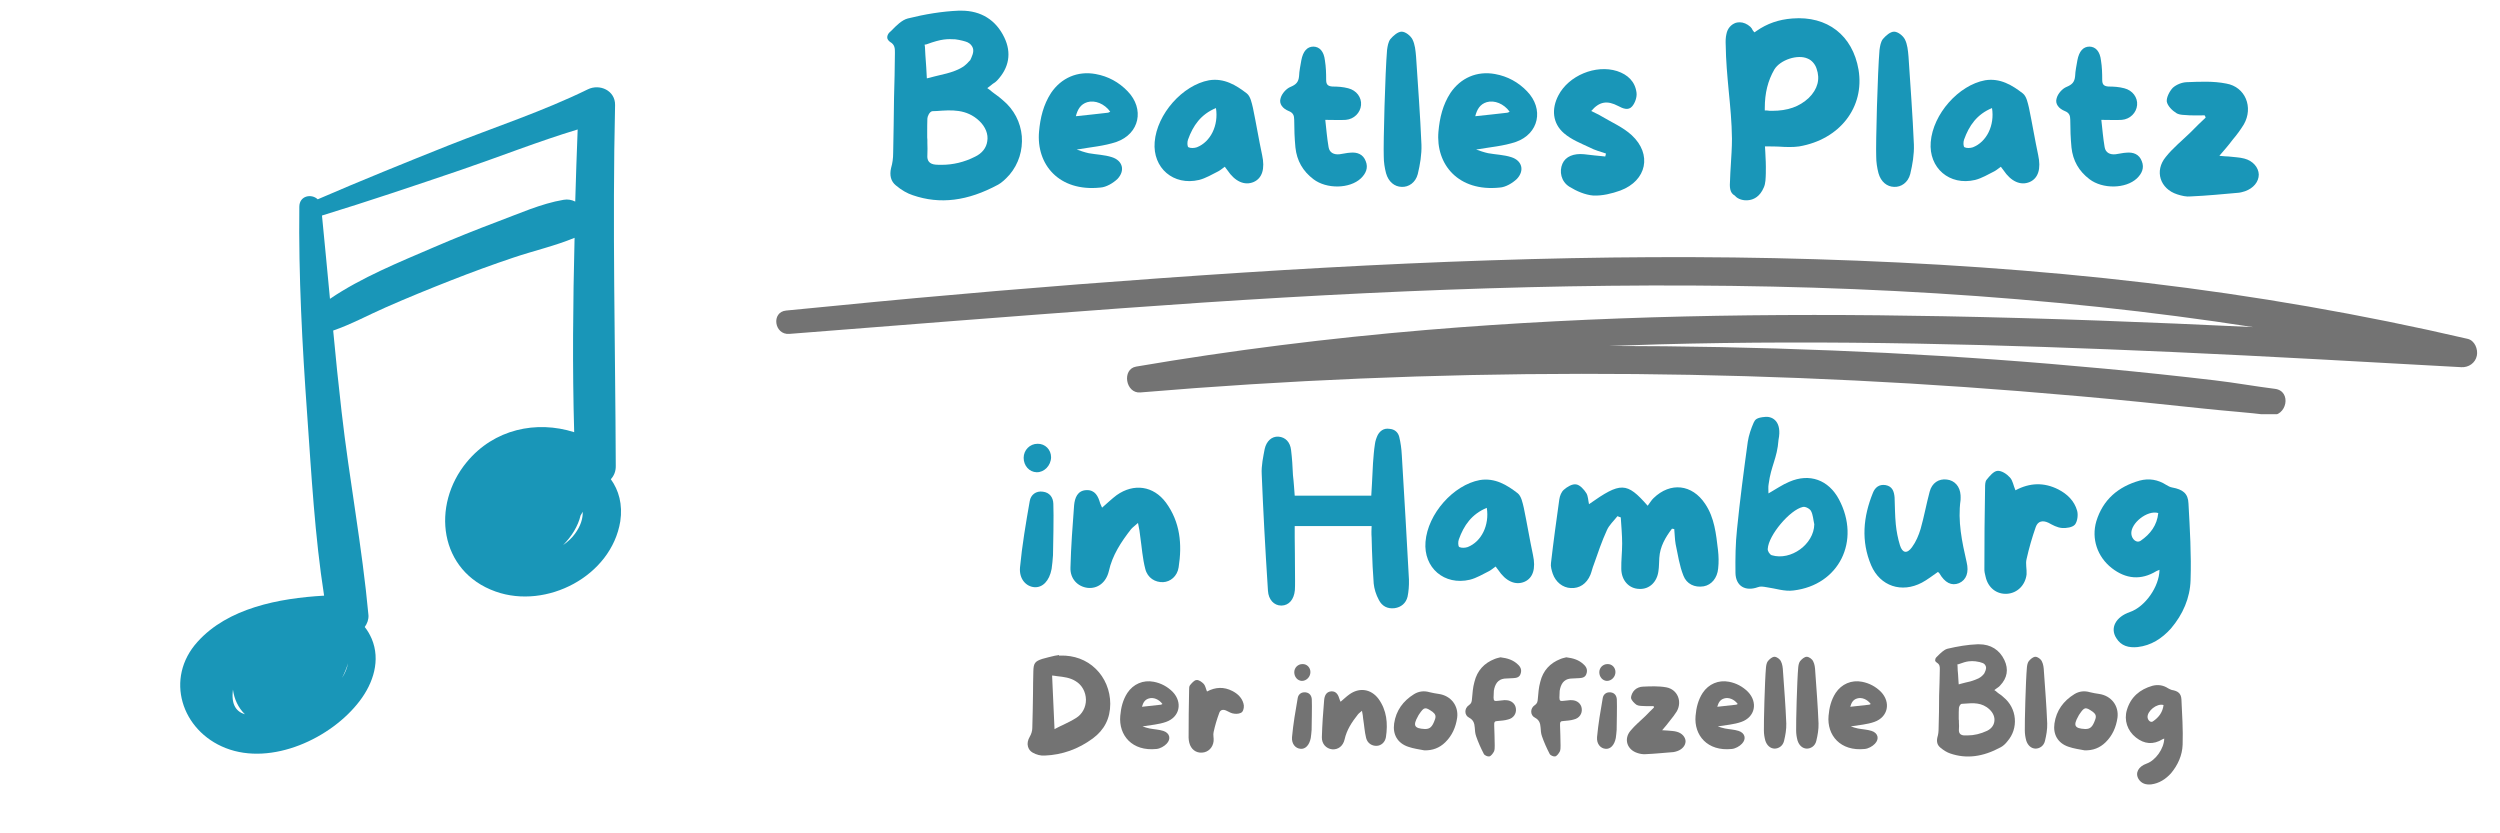 <svg xmlns="http://www.w3.org/2000/svg" xmlns:xlink="http://www.w3.org/1999/xlink" width="300" zoomAndPan="magnify" viewBox="0 0 224.88 75" height="100" preserveAspectRatio="xMidYMid meet" version="1.0"><defs><g/><clipPath id="0c2d76d2f8"><path d="M 69 23.035 L 223 23.035 L 223 37.277 L 69 37.277 Z M 69 23.035 " clip-rule="nonzero"/></clipPath><clipPath id="3d69c0d731"><path d="M 79 0.02 L 93 0.02 L 93 19 L 79 19 Z M 79 0.02 " clip-rule="nonzero"/></clipPath><clipPath id="a2c6014055"><path d="M 16 7.516 L 55.941 7.516 L 55.941 68 L 16 68 Z M 16 7.516 " clip-rule="nonzero"/></clipPath></defs><g clip-path="url(#0c2d76d2f8)"><path fill="#737373" d="M 222.027 30.496 C 212.496 28.281 202.84 26.609 193.125 25.457 C 183.223 24.285 173.27 23.629 163.305 23.328 C 153.551 23.031 143.793 23.105 134.043 23.43 C 124.145 23.754 114.254 24.332 104.375 25.039 C 94.578 25.738 84.781 26.559 75.004 27.531 C 73.566 27.676 72.129 27.812 70.695 27.949 C 69.328 28.078 69.621 30.16 70.977 30.051 C 80.918 29.266 90.859 28.48 100.805 27.75 C 110.594 27.031 120.391 26.434 130.203 26.074 C 139.945 25.715 149.699 25.582 159.449 25.793 C 169.285 26.004 179.113 26.59 188.895 27.633 C 193.516 28.129 198.125 28.727 202.715 29.438 C 193.434 28.996 184.148 28.637 174.859 28.461 C 159.328 28.164 143.762 28.402 128.273 29.699 C 119.543 30.434 110.84 31.516 102.199 32.992 C 100.883 33.215 101.238 35.43 102.566 35.32 C 115.762 34.207 129.004 33.656 142.246 33.645 C 155.41 33.633 168.566 34.156 181.691 35.203 C 185.391 35.5 189.09 35.824 192.781 36.199 C 194.578 36.379 196.375 36.566 198.172 36.762 C 200.188 36.984 202.219 37.113 204.23 37.367 C 205.766 37.559 206.23 35.191 204.688 34.996 C 202.875 34.77 201.082 34.441 199.266 34.23 C 197.621 34.035 195.973 33.852 194.324 33.676 C 191.023 33.324 187.719 33.02 184.41 32.742 C 177.902 32.199 171.379 31.805 164.855 31.543 C 158.168 31.273 151.477 31.141 144.789 31.137 C 146.273 31.082 147.758 31.035 149.242 30.992 C 164.641 30.57 180.059 31 195.441 31.68 C 204.117 32.066 212.789 32.57 221.465 33.047 C 222.117 33.082 222.723 32.668 222.855 32.016 C 222.977 31.434 222.672 30.645 222.027 30.496 " fill-opacity="1" fill-rule="nonzero"/></g><g clip-path="url(#3d69c0d731)"><g fill="#1996b8" fill-opacity="1"><g transform="translate(79.044, 18.022)"><g><path d="M 12.859 -5.766 C 12.75 -7.016 12.156 -8.172 11.156 -9 C 10.938 -9.203 10.703 -9.375 10.422 -9.578 C 10.281 -9.672 10.141 -9.797 9.984 -9.922 L 9.75 -10.094 L 9.984 -10.266 C 10.078 -10.344 10.156 -10.406 10.234 -10.469 C 10.406 -10.562 10.531 -10.672 10.625 -10.766 C 11.719 -11.922 11.953 -13.266 11.281 -14.656 C 10.531 -16.219 9.188 -17.062 7.422 -17.062 C 7.344 -17.062 7.266 -17.062 7.172 -17.062 C 5.703 -17 4.156 -16.75 2.594 -16.359 C 2.062 -16.219 1.562 -15.719 1.109 -15.25 L 0.938 -15.094 C 0.797 -14.953 0.734 -14.766 0.75 -14.609 C 0.766 -14.484 0.859 -14.359 1 -14.25 C 1.453 -14 1.438 -13.625 1.438 -13.297 L 1.438 -13.219 C 1.422 -11.906 1.406 -10.562 1.359 -9.25 C 1.344 -7.578 1.312 -5.922 1.281 -4.266 C 1.281 -3.766 1.219 -3.328 1.094 -2.906 C 0.938 -2.234 1.078 -1.703 1.516 -1.344 C 2.031 -0.906 2.562 -0.609 3.047 -0.453 C 5.5 0.391 7.984 0.078 10.734 -1.406 C 11.047 -1.578 11.391 -1.891 11.766 -2.312 C 12.578 -3.281 12.953 -4.5 12.859 -5.766 Z M 4.297 -11.234 C 4.281 -11.828 4.234 -12.172 4.219 -12.516 C 4.203 -12.859 4.156 -13.219 4.141 -13.812 L 4.109 -14 L 4.281 -14.031 C 5.672 -14.547 6.172 -14.516 6.875 -14.484 C 7.328 -14.422 7.75 -14.312 7.969 -14.219 C 8.234 -14.094 8.375 -13.906 8.453 -13.703 C 8.578 -13.328 8.359 -12.922 8.219 -12.609 L 8.109 -12.5 C 7.906 -12.266 7.625 -11.953 6.859 -11.656 C 6.344 -11.453 5.844 -11.344 5.312 -11.219 C 5.078 -11.156 4.828 -11.109 4.578 -11.031 L 4.312 -10.969 Z M 9.75 -5.312 C 9.672 -4.719 9.281 -4.219 8.656 -3.922 C 7.672 -3.422 6.656 -3.188 5.641 -3.188 C 5.453 -3.188 5.297 -3.188 5.109 -3.203 C 4.562 -3.25 4.312 -3.531 4.359 -4.078 C 4.375 -4.438 4.375 -4.812 4.359 -5.172 C 4.359 -5.266 4.359 -5.359 4.359 -5.438 L 4.344 -5.656 L 4.344 -6.125 C 4.344 -6.531 4.344 -6.938 4.359 -7.344 C 4.359 -7.531 4.547 -7.984 4.812 -8.016 L 5.219 -8.031 C 6.516 -8.125 7.875 -8.234 9.031 -7.141 C 9.594 -6.609 9.859 -5.938 9.75 -5.312 Z M 9.75 -5.312 "/></g></g></g></g><g fill="#1996b8" fill-opacity="1"><g transform="translate(92.689, 18.022)"><g><path d="M 8.734 -9.812 C 7.953 -10.625 6.984 -11.156 5.859 -11.359 C 4.234 -11.656 2.766 -11.016 1.844 -9.656 C 1.156 -8.594 0.875 -7.422 0.766 -6.188 C 0.5 -3.219 2.562 -0.75 6.281 -1.141 C 6.812 -1.172 7.438 -1.547 7.828 -1.922 C 8.531 -2.672 8.297 -3.562 7.328 -3.875 C 6.656 -4.094 5.922 -4.109 5.234 -4.234 C 4.875 -4.312 4.516 -4.438 4.156 -4.562 C 5.422 -4.781 6.625 -4.875 7.734 -5.25 C 9.812 -5.984 10.281 -8.219 8.734 -9.812 Z M 6.938 -7.875 C 6.031 -7.766 5.094 -7.672 4.078 -7.562 C 4.234 -8.172 4.5 -8.641 5.109 -8.828 C 5.797 -9.031 6.656 -8.688 7.172 -7.969 C 7.062 -7.906 7 -7.875 6.938 -7.875 Z M 6.938 -7.875 "/></g></g></g><g fill="#1996b8" fill-opacity="1"><g transform="translate(103.11, 18.022)"><g><path d="M 10.422 -4.062 C 10.125 -5.453 9.891 -6.891 9.594 -8.312 C 9.484 -8.766 9.375 -9.344 9.047 -9.609 C 8.078 -10.359 7 -11.016 5.641 -10.797 C 3.266 -10.359 0.953 -7.766 0.75 -5.234 C 0.562 -2.906 2.438 -1.281 4.75 -1.828 C 5.359 -1.984 5.922 -2.328 6.484 -2.609 C 6.688 -2.719 6.859 -2.875 7.062 -3.016 C 7.156 -2.875 7.234 -2.797 7.297 -2.703 C 7.969 -1.688 8.844 -1.297 9.656 -1.641 C 10.438 -1.984 10.688 -2.844 10.422 -4.062 Z M 4.547 -4.766 C 4.312 -4.688 4 -4.672 3.797 -4.766 C 3.672 -4.828 3.672 -5.25 3.75 -5.453 C 4.203 -6.719 4.906 -7.734 6.266 -8.297 C 6.516 -6.734 5.781 -5.25 4.547 -4.766 Z M 4.547 -4.766 "/></g></g></g><g fill="#1996b8" fill-opacity="1"><g transform="translate(114.403, 18.022)"><g><path d="M 8.453 -3.516 C 8.219 -4.141 7.688 -4.344 7.062 -4.281 C 6.734 -4.266 6.406 -4.172 6.109 -4.141 C 5.594 -4.078 5.188 -4.281 5.109 -4.781 C 4.969 -5.594 4.906 -6.406 4.812 -7.234 C 5.531 -7.234 6.109 -7.203 6.656 -7.234 C 7.406 -7.297 7.969 -7.875 8.031 -8.562 C 8.094 -9.25 7.625 -9.891 6.875 -10.078 C 6.406 -10.203 5.922 -10.234 5.453 -10.234 C 5.031 -10.266 4.891 -10.422 4.891 -10.844 C 4.891 -11.422 4.875 -12 4.781 -12.578 C 4.688 -13.406 4.297 -13.812 3.75 -13.828 C 3.188 -13.828 2.812 -13.422 2.656 -12.594 C 2.578 -12.125 2.469 -11.641 2.453 -11.172 C 2.406 -10.625 2.172 -10.406 1.688 -10.203 C 1.297 -10.047 0.906 -9.594 0.797 -9.203 C 0.609 -8.656 1.016 -8.234 1.516 -8.031 C 1.922 -7.875 2.016 -7.625 2.016 -7.234 C 2.016 -6.406 2.047 -5.578 2.125 -4.75 C 2.25 -3.562 2.797 -2.609 3.75 -1.891 C 4.922 -1 7 -1.016 8.016 -1.969 C 8.453 -2.391 8.703 -2.906 8.453 -3.516 Z M 8.453 -3.516 "/></g></g></g><g fill="#1996b8" fill-opacity="1"><g transform="translate(123.729, 18.022)"><g><path d="M 3.656 -12.938 C 3.609 -13.469 3.562 -14.031 3.328 -14.484 C 3.156 -14.812 2.703 -15.172 2.359 -15.172 C 2.016 -15.172 1.609 -14.812 1.344 -14.5 C 1.156 -14.25 1.094 -13.875 1.047 -13.531 C 0.875 -11.516 0.703 -5.109 0.75 -3.938 C 0.75 -3.422 0.828 -2.922 0.953 -2.438 C 1.172 -1.656 1.719 -1.219 2.359 -1.203 C 2.984 -1.172 3.609 -1.578 3.812 -2.359 C 4.016 -3.219 4.172 -4.109 4.141 -5.016 C 4.031 -7.641 3.828 -10.297 3.656 -12.938 Z M 3.656 -12.938 "/></g></g></g><g fill="#1996b8" fill-opacity="1"><g transform="translate(128.635, 18.022)"><g><path d="M 8.734 -9.812 C 7.953 -10.625 6.984 -11.156 5.859 -11.359 C 4.234 -11.656 2.766 -11.016 1.844 -9.656 C 1.156 -8.594 0.875 -7.422 0.766 -6.188 C 0.5 -3.219 2.562 -0.75 6.281 -1.141 C 6.812 -1.172 7.438 -1.547 7.828 -1.922 C 8.531 -2.672 8.297 -3.562 7.328 -3.875 C 6.656 -4.094 5.922 -4.109 5.234 -4.234 C 4.875 -4.312 4.516 -4.438 4.156 -4.562 C 5.422 -4.781 6.625 -4.875 7.734 -5.25 C 9.812 -5.984 10.281 -8.219 8.734 -9.812 Z M 6.938 -7.875 C 6.031 -7.766 5.094 -7.672 4.078 -7.562 C 4.234 -8.172 4.5 -8.641 5.109 -8.828 C 5.797 -9.031 6.656 -8.688 7.172 -7.969 C 7.062 -7.906 7 -7.875 6.938 -7.875 Z M 6.938 -7.875 "/></g></g></g><g fill="#1996b8" fill-opacity="1"><g transform="translate(139.056, 18.022)"><g><path d="M 7.734 -5.859 C 6.953 -6.578 5.922 -7.016 4.984 -7.578 C 4.719 -7.75 4.438 -7.844 4.094 -8.031 C 4.828 -8.891 5.531 -9 6.516 -8.484 C 6.953 -8.25 7.438 -8.047 7.781 -8.453 C 8.047 -8.766 8.219 -9.281 8.172 -9.672 C 8.047 -10.688 7.375 -11.312 6.422 -11.625 C 4.5 -12.234 2.062 -11.219 1.141 -9.438 C 0.5 -8.219 0.609 -6.922 1.641 -6.031 C 2.312 -5.453 3.156 -5.125 3.953 -4.75 C 4.422 -4.5 4.922 -4.375 5.422 -4.203 C 5.391 -4.109 5.375 -4.031 5.359 -3.938 C 4.703 -4 4.078 -4.062 3.453 -4.141 C 2.516 -4.234 1.781 -3.938 1.5 -3.281 C 1.203 -2.594 1.375 -1.688 2.125 -1.219 C 2.781 -0.812 3.547 -0.484 4.281 -0.422 C 5.094 -0.391 5.938 -0.594 6.719 -0.875 C 9.094 -1.766 9.594 -4.141 7.734 -5.859 Z M 7.734 -5.859 "/></g></g></g><g fill="#1996b8" fill-opacity="1"><g transform="translate(148.687, 18.022)"><g/></g></g><g fill="#1996b8" fill-opacity="1"><g transform="translate(154.505, 18.022)"><g><path d="M 12.703 -11.75 C 12.172 -14.844 9.891 -16.609 6.75 -16.359 C 5.516 -16.266 4.484 -15.906 3.516 -15.234 L 3.328 -15.109 L 3.203 -15.266 C 3.156 -15.328 3.125 -15.391 3.109 -15.438 C 3.047 -15.516 3 -15.578 2.969 -15.609 C 2.672 -15.875 2.328 -16.016 2.016 -16.016 C 1.891 -16.016 1.766 -16 1.656 -15.969 C 1.219 -15.812 0.906 -15.453 0.812 -14.953 C 0.734 -14.625 0.734 -14.281 0.75 -13.938 C 0.766 -12.578 0.891 -11.219 1.016 -9.875 C 1.156 -8.453 1.297 -7 1.312 -5.531 C 1.312 -4.719 1.25 -3.891 1.203 -3.078 C 1.172 -2.672 1.156 -2.25 1.141 -1.844 C 1.094 -1.203 1.094 -0.672 1.562 -0.422 L 1.625 -0.359 C 1.828 -0.125 2.328 0.078 2.875 -0.016 C 3.281 -0.078 3.828 -0.328 4.172 -1.141 C 4.344 -1.5 4.344 -1.984 4.359 -2.438 L 4.359 -2.609 C 4.375 -3.062 4.344 -3.828 4.312 -4.344 L 4.281 -4.844 L 4.516 -4.844 C 4.844 -4.844 5.172 -4.844 5.516 -4.828 C 6.172 -4.781 6.828 -4.766 7.359 -4.844 C 11.016 -5.469 13.266 -8.375 12.703 -11.75 Z M 8.219 -9.203 C 7.375 -8.422 6.344 -8.047 4.906 -8.047 C 4.766 -8.047 4.625 -8.047 4.469 -8.078 L 4.266 -8.078 L 4.266 -8.297 C 4.266 -9.656 4.547 -10.766 5.125 -11.766 C 5.656 -12.641 7.234 -13.156 8.125 -12.75 C 8.484 -12.609 8.797 -12.25 8.922 -11.859 C 9.266 -10.906 9.031 -10 8.219 -9.203 Z M 8.219 -9.203 "/></g></g></g><g fill="#1996b8" fill-opacity="1"><g transform="translate(168.049, 18.022)"><g><path d="M 3.656 -12.938 C 3.609 -13.469 3.562 -14.031 3.328 -14.484 C 3.156 -14.812 2.703 -15.172 2.359 -15.172 C 2.016 -15.172 1.609 -14.812 1.344 -14.5 C 1.156 -14.25 1.094 -13.875 1.047 -13.531 C 0.875 -11.516 0.703 -5.109 0.75 -3.938 C 0.75 -3.422 0.828 -2.922 0.953 -2.438 C 1.172 -1.656 1.719 -1.219 2.359 -1.203 C 2.984 -1.172 3.609 -1.578 3.812 -2.359 C 4.016 -3.219 4.172 -4.109 4.141 -5.016 C 4.031 -7.641 3.828 -10.297 3.656 -12.938 Z M 3.656 -12.938 "/></g></g></g><g fill="#1996b8" fill-opacity="1"><g transform="translate(172.955, 18.022)"><g><path d="M 10.422 -4.062 C 10.125 -5.453 9.891 -6.891 9.594 -8.312 C 9.484 -8.766 9.375 -9.344 9.047 -9.609 C 8.078 -10.359 7 -11.016 5.641 -10.797 C 3.266 -10.359 0.953 -7.766 0.75 -5.234 C 0.562 -2.906 2.438 -1.281 4.75 -1.828 C 5.359 -1.984 5.922 -2.328 6.484 -2.609 C 6.688 -2.719 6.859 -2.875 7.062 -3.016 C 7.156 -2.875 7.234 -2.797 7.297 -2.703 C 7.969 -1.688 8.844 -1.297 9.656 -1.641 C 10.438 -1.984 10.688 -2.844 10.422 -4.062 Z M 4.547 -4.766 C 4.312 -4.688 4 -4.672 3.797 -4.766 C 3.672 -4.828 3.672 -5.25 3.75 -5.453 C 4.203 -6.719 4.906 -7.734 6.266 -8.297 C 6.516 -6.734 5.781 -5.25 4.547 -4.766 Z M 4.547 -4.766 "/></g></g></g><g fill="#1996b8" fill-opacity="1"><g transform="translate(184.248, 18.022)"><g><path d="M 8.453 -3.516 C 8.219 -4.141 7.688 -4.344 7.062 -4.281 C 6.734 -4.266 6.406 -4.172 6.109 -4.141 C 5.594 -4.078 5.188 -4.281 5.109 -4.781 C 4.969 -5.594 4.906 -6.406 4.812 -7.234 C 5.531 -7.234 6.109 -7.203 6.656 -7.234 C 7.406 -7.297 7.969 -7.875 8.031 -8.562 C 8.094 -9.25 7.625 -9.891 6.875 -10.078 C 6.406 -10.203 5.922 -10.234 5.453 -10.234 C 5.031 -10.266 4.891 -10.422 4.891 -10.844 C 4.891 -11.422 4.875 -12 4.781 -12.578 C 4.688 -13.406 4.297 -13.812 3.75 -13.828 C 3.188 -13.828 2.812 -13.422 2.656 -12.594 C 2.578 -12.125 2.469 -11.641 2.453 -11.172 C 2.406 -10.625 2.172 -10.406 1.688 -10.203 C 1.297 -10.047 0.906 -9.594 0.797 -9.203 C 0.609 -8.656 1.016 -8.234 1.516 -8.031 C 1.922 -7.875 2.016 -7.625 2.016 -7.234 C 2.016 -6.406 2.047 -5.578 2.125 -4.75 C 2.25 -3.562 2.797 -2.609 3.75 -1.891 C 4.922 -1 7 -1.016 8.016 -1.969 C 8.453 -2.391 8.703 -2.906 8.453 -3.516 Z M 8.453 -3.516 "/></g></g></g><g fill="#1996b8" fill-opacity="1"><g transform="translate(193.574, 18.022)"><g><path d="M 8.359 -3.75 C 7.906 -3.875 7.406 -3.875 6.938 -3.938 C 6.688 -3.953 6.469 -3.953 6.109 -4 C 6.578 -4.547 6.953 -4.969 7.297 -5.438 C 7.672 -5.875 8.016 -6.344 8.312 -6.828 C 9.188 -8.359 8.453 -10.203 6.734 -10.5 C 5.578 -10.734 4.359 -10.672 3.156 -10.625 C 2.734 -10.609 2.234 -10.406 1.922 -10.125 C 1.625 -9.812 1.344 -9.266 1.375 -8.891 C 1.438 -8.5 1.859 -8.078 2.234 -7.844 C 2.562 -7.641 3.016 -7.688 3.453 -7.641 C 3.891 -7.625 4.344 -7.641 4.781 -7.641 C 4.828 -7.578 4.844 -7.531 4.875 -7.438 C 4.422 -7.016 3.969 -6.578 3.531 -6.125 C 2.781 -5.391 1.922 -4.703 1.281 -3.891 C 0.25 -2.641 0.766 -1.031 2.312 -0.531 C 2.703 -0.406 3.141 -0.297 3.531 -0.344 C 4.969 -0.406 6.391 -0.547 7.812 -0.672 C 8.016 -0.688 8.219 -0.75 8.422 -0.812 C 9.172 -1.078 9.656 -1.656 9.656 -2.312 C 9.641 -2.938 9.141 -3.547 8.359 -3.75 Z M 8.359 -3.75 "/></g></g></g><g fill="#1996b8" fill-opacity="1"><g transform="translate(204.005, 18.022)"><g/></g></g><g fill="#1996b8" fill-opacity="1"><g transform="translate(90.991, 54.002)"><g><path d="M 3.75 -8.656 C 3.734 -9.234 3.422 -9.672 2.812 -9.75 C 2.188 -9.844 1.719 -9.469 1.625 -8.906 C 1.281 -6.938 0.938 -4.922 0.75 -2.938 C 0.656 -1.891 1.297 -1.219 2.031 -1.156 C 2.781 -1.094 3.391 -1.719 3.594 -2.797 C 3.656 -3.203 3.688 -3.625 3.719 -4.031 C 3.734 -4.641 3.797 -7.734 3.75 -8.656 Z M 2.25 -11.5 C 2.922 -11.484 3.531 -12.094 3.547 -12.844 C 3.547 -13.531 3.016 -14.078 2.328 -14.062 C 1.641 -14.062 1.078 -13.5 1.078 -12.797 C 1.078 -12.094 1.578 -11.516 2.25 -11.5 Z M 2.25 -11.5 "/></g></g></g><g fill="#1996b8" fill-opacity="1"><g transform="translate(95.532, 54.002)"><g><path d="M 9.344 -8.766 C 8.219 -10.281 6.453 -10.531 4.906 -9.438 C 4.469 -9.109 4.062 -8.719 3.594 -8.312 C 3.516 -8.484 3.469 -8.578 3.422 -8.703 C 3.25 -9.328 2.969 -9.922 2.188 -9.891 C 1.375 -9.859 1.141 -9.188 1.078 -8.531 C 0.938 -6.672 0.797 -4.812 0.75 -2.938 C 0.703 -1.906 1.406 -1.203 2.297 -1.094 C 3.188 -1 3.953 -1.562 4.203 -2.594 C 4.516 -4.031 5.312 -5.234 6.203 -6.375 C 6.344 -6.547 6.547 -6.672 6.828 -6.938 C 6.938 -6.406 7 -6.062 7.031 -5.703 C 7.172 -4.75 7.234 -3.75 7.484 -2.797 C 7.688 -1.984 8.375 -1.578 9.094 -1.609 C 9.734 -1.641 10.359 -2.125 10.484 -2.938 C 10.812 -5.016 10.625 -7.016 9.344 -8.766 Z M 9.344 -8.766 "/></g></g></g><g fill="#1996b8" fill-opacity="1"><g transform="translate(106.927, 54.002)"><g/></g></g><g fill="#1996b8" fill-opacity="1"><g transform="translate(112.745, 54.002)"><g><path d="M 14 -1.844 C 13.812 -5.297 13.609 -8.938 13.359 -13.016 C 13.328 -13.625 13.25 -14.172 13.125 -14.688 C 13.016 -15.109 12.703 -15.375 12.25 -15.406 C 11.688 -15.5 11.359 -15.156 11.188 -14.844 C 11.078 -14.609 10.969 -14.312 10.938 -14.031 C 10.844 -13.453 10.812 -12.859 10.766 -12.328 C 10.734 -11.703 10.703 -11.094 10.672 -10.469 L 10.609 -9.391 L 3.719 -9.391 L 3.656 -10.234 C 3.625 -10.562 3.609 -10.891 3.562 -11.234 C 3.531 -11.984 3.484 -12.75 3.391 -13.5 C 3.312 -14.219 2.875 -14.656 2.266 -14.703 C 1.656 -14.75 1.172 -14.297 1.016 -13.594 C 0.891 -12.922 0.703 -12.094 0.75 -11.312 C 0.875 -8.234 1.047 -4.906 1.312 -0.828 C 1.359 -0.047 1.844 0.5 2.516 0.5 C 2.531 0.5 2.531 0.5 2.531 0.5 C 3.203 0.484 3.656 -0.047 3.734 -0.891 C 3.75 -1.141 3.75 -1.422 3.75 -1.656 L 3.75 -1.75 C 3.75 -2.562 3.734 -3.391 3.734 -4.219 L 3.719 -5.625 C 3.719 -5.781 3.719 -5.938 3.719 -6.141 L 3.719 -6.656 L 10.641 -6.656 L 10.625 -6.172 C 10.625 -5.984 10.625 -5.797 10.641 -5.625 C 10.641 -5.25 10.672 -4.891 10.672 -4.516 C 10.703 -3.531 10.75 -2.5 10.828 -1.484 C 10.875 -1.016 11.031 -0.484 11.297 0 C 11.578 0.547 12.062 0.812 12.703 0.734 C 13.297 0.656 13.734 0.281 13.875 -0.297 C 13.969 -0.75 14.016 -1.281 14 -1.844 Z M 14 -1.844 "/></g></g></g><g fill="#1996b8" fill-opacity="1"><g transform="translate(127.485, 54.002)"><g><path d="M 10.422 -4.062 C 10.125 -5.453 9.891 -6.891 9.594 -8.312 C 9.484 -8.766 9.375 -9.344 9.047 -9.609 C 8.078 -10.359 7 -11.016 5.641 -10.797 C 3.266 -10.359 0.953 -7.766 0.75 -5.234 C 0.562 -2.906 2.438 -1.281 4.75 -1.828 C 5.359 -1.984 5.922 -2.328 6.484 -2.609 C 6.688 -2.719 6.859 -2.875 7.062 -3.016 C 7.156 -2.875 7.234 -2.797 7.297 -2.703 C 7.969 -1.688 8.844 -1.297 9.656 -1.641 C 10.438 -1.984 10.688 -2.844 10.422 -4.062 Z M 4.547 -4.766 C 4.312 -4.688 4 -4.672 3.797 -4.766 C 3.672 -4.828 3.672 -5.25 3.75 -5.453 C 4.203 -6.719 4.906 -7.734 6.266 -8.297 C 6.516 -6.734 5.781 -5.25 4.547 -4.766 Z M 4.547 -4.766 "/></g></g></g><g fill="#1996b8" fill-opacity="1"><g transform="translate(138.778, 54.002)"><g><path d="M 15.781 -4.5 C 15.609 -5.938 15.469 -7.406 14.625 -8.656 C 13.453 -10.422 11.5 -10.641 9.984 -9.172 C 9.781 -8.984 9.641 -8.719 9.453 -8.484 C 7.562 -10.641 7.031 -10.641 4.172 -8.625 C 4.094 -8.969 4.094 -9.344 3.938 -9.609 C 3.719 -9.953 3.359 -10.359 3.016 -10.406 C 2.672 -10.469 2.203 -10.188 1.906 -9.922 C 1.688 -9.734 1.547 -9.375 1.5 -9.062 C 1.234 -7.156 0.969 -5.234 0.75 -3.328 C 0.703 -3.016 0.812 -2.672 0.906 -2.375 C 1.172 -1.609 1.812 -1.109 2.531 -1.078 C 3.312 -1.031 3.953 -1.453 4.297 -2.266 C 4.422 -2.578 4.484 -2.906 4.609 -3.203 C 4.969 -4.234 5.328 -5.297 5.781 -6.281 C 5.984 -6.75 6.406 -7.125 6.734 -7.547 C 6.828 -7.5 6.938 -7.469 7.031 -7.438 C 7.078 -6.656 7.156 -5.859 7.156 -5.078 C 7.156 -4.297 7.062 -3.547 7.078 -2.797 C 7.094 -1.75 7.781 -1.016 8.703 -1 C 9.594 -0.953 10.297 -1.609 10.422 -2.609 C 10.484 -3 10.469 -3.406 10.5 -3.797 C 10.562 -4.812 11.047 -5.641 11.641 -6.422 C 11.719 -6.406 11.781 -6.391 11.844 -6.391 C 11.891 -5.938 11.891 -5.469 11.969 -5.031 C 12.172 -4.078 12.312 -3.078 12.672 -2.188 C 12.953 -1.453 13.672 -1.094 14.5 -1.234 C 15.188 -1.359 15.719 -1.969 15.797 -2.844 C 15.859 -3.391 15.844 -3.953 15.781 -4.5 Z M 15.781 -4.5 "/></g></g></g><g fill="#1996b8" fill-opacity="1"><g transform="translate(155.382, 54.002)"><g><path d="M 3.734 -10.422 C 3.953 -12.109 4.5 -12.719 4.625 -14.422 C 4.953 -16.047 4.109 -16.531 3.453 -16.484 C 2.609 -16.422 2.516 -16.219 2.391 -15.969 C 2.156 -15.438 1.953 -14.844 1.859 -14.25 C 1.5 -11.641 1.156 -9.031 0.891 -6.391 C 0.75 -5.094 0.734 -3.766 0.75 -2.453 C 0.766 -1.25 1.641 -0.75 2.766 -1.156 C 2.984 -1.25 3.266 -1.203 3.531 -1.156 C 4.344 -1.047 5.172 -0.75 5.969 -0.859 C 10.078 -1.344 12.047 -5.328 10.062 -9.062 C 9.125 -10.812 7.422 -11.438 5.594 -10.641 C 4.984 -10.391 4.406 -9.984 3.719 -9.594 C 3.719 -9.938 3.688 -10.188 3.734 -10.422 Z M 4.016 -4.031 C 3.828 -4.094 3.625 -4.422 3.656 -4.609 C 3.719 -5.828 5.656 -8.125 6.812 -8.375 C 7.031 -8.438 7.438 -8.219 7.547 -8.016 C 7.734 -7.672 7.75 -7.219 7.844 -6.812 C 7.812 -5.016 5.734 -3.516 4.016 -4.031 Z M 4.016 -4.031 "/></g></g></g><g fill="#1996b8" fill-opacity="1"><g transform="translate(167, 54.002)"><g><path d="M 9.938 -3.406 C 9.516 -5.25 9.125 -7.094 9.391 -9 C 9.406 -9.141 9.391 -9.281 9.391 -9.438 C 9.344 -10.219 8.859 -10.766 8.156 -10.844 C 7.422 -10.938 6.812 -10.531 6.609 -9.75 C 6.312 -8.641 6.109 -7.5 5.797 -6.406 C 5.625 -5.828 5.375 -5.234 5.016 -4.75 C 4.578 -4.141 4.156 -4.219 3.938 -4.922 C 3.75 -5.531 3.625 -6.172 3.562 -6.812 C 3.484 -7.609 3.484 -8.422 3.453 -9.234 C 3.406 -9.781 3.25 -10.234 2.641 -10.344 C 2.062 -10.438 1.688 -10.125 1.5 -9.641 C 0.625 -7.484 0.422 -5.297 1.344 -3.125 C 2.156 -1.234 4.094 -0.609 5.906 -1.562 C 6.406 -1.828 6.859 -2.188 7.359 -2.531 C 7.422 -2.469 7.438 -2.453 7.484 -2.406 C 7.984 -1.547 8.578 -1.25 9.25 -1.516 C 9.922 -1.812 10.156 -2.5 9.938 -3.406 Z M 9.938 -3.406 "/></g></g></g><g fill="#1996b8" fill-opacity="1"><g transform="translate(177.785, 54.002)"><g><path d="M 9.094 -8.047 C 8.844 -8.922 8.219 -9.531 7.406 -9.953 C 6.109 -10.609 4.828 -10.562 3.547 -9.875 C 3.359 -10.297 3.312 -10.75 3.047 -11.031 C 2.766 -11.344 2.297 -11.656 1.922 -11.625 C 1.578 -11.594 1.219 -11.156 0.953 -10.828 C 0.812 -10.672 0.812 -10.344 0.812 -10.094 C 0.766 -7.688 0.75 -5.25 0.75 -2.844 C 0.734 -2.594 0.797 -2.328 0.859 -2.094 C 1.078 -1.109 1.844 -0.5 2.797 -0.562 C 3.719 -0.625 4.438 -1.344 4.547 -2.312 C 4.578 -2.781 4.438 -3.266 4.547 -3.688 C 4.766 -4.672 5.047 -5.641 5.375 -6.578 C 5.562 -7.094 5.984 -7.203 6.516 -6.953 C 6.891 -6.75 7.297 -6.516 7.734 -6.484 C 8.109 -6.453 8.688 -6.531 8.906 -6.797 C 9.125 -7.078 9.203 -7.672 9.094 -8.047 Z M 9.094 -8.047 "/></g></g></g><g fill="#1996b8" fill-opacity="1"><g transform="translate(187.7, 54.002)"><g><path d="M 9.203 -8.688 C 9.172 -9.594 8.688 -9.953 7.75 -10.125 C 7.547 -10.156 7.359 -10.266 7.203 -10.359 C 6.453 -10.844 5.641 -10.969 4.812 -10.75 C 2.875 -10.203 1.5 -9.031 0.906 -7.078 C 0.453 -5.516 1 -3.891 2.297 -2.875 C 3.562 -1.891 4.922 -1.75 6.328 -2.609 C 6.406 -2.656 6.516 -2.672 6.594 -2.719 C 6.578 -1.203 5.297 0.609 3.938 1.078 C 2.656 1.516 2.125 2.516 2.703 3.422 C 3.141 4.141 3.828 4.312 4.625 4.234 C 5.844 4.094 6.812 3.469 7.625 2.562 C 8.703 1.297 9.344 -0.188 9.391 -1.781 C 9.469 -4.078 9.328 -6.391 9.203 -8.688 Z M 4.891 -5.328 C 4.547 -5.094 4.109 -5.453 4.062 -5.938 C 3.969 -6.891 5.5 -8.125 6.484 -7.828 C 6.375 -6.734 5.781 -5.938 4.891 -5.328 Z M 4.891 -5.328 "/></g></g></g><g clip-path="url(#a2c6014055)"><path fill="#1996b8" d="M 54.914 43.129 C 55.191 42.832 55.371 42.422 55.359 41.93 C 55.32 31.102 55.047 20.301 55.297 9.457 C 55.32 8.141 53.906 7.516 52.84 8.043 C 48.797 10.023 44.445 11.449 40.262 13.105 C 36.328 14.676 32.418 16.258 28.535 17.938 C 27.98 17.41 26.891 17.602 26.879 18.598 C 26.805 24.844 27.141 31.09 27.586 37.316 C 27.969 42.699 28.27 48.238 29.109 53.609 C 25.031 53.84 20.449 54.727 17.719 57.762 C 14.742 61.047 16.266 65.77 20.258 67.328 C 24.395 68.949 29.781 66.441 32.324 63.07 C 33.535 61.477 34.207 59.414 33.391 57.484 C 33.223 57.102 33.02 56.742 32.766 56.43 C 32.992 56.117 33.125 55.746 33.102 55.375 C 32.539 49.246 31.375 43.141 30.68 37.027 C 30.402 34.605 30.152 32.172 29.926 29.75 C 31.543 29.195 33.078 28.355 34.637 27.672 C 36.59 26.809 38.559 26.008 40.547 25.227 C 42.406 24.496 44.277 23.812 46.172 23.176 C 47.984 22.566 49.891 22.133 51.652 21.402 C 51.508 27.242 51.449 33.082 51.617 38.898 C 48.223 37.816 44.41 38.609 41.953 41.582 C 38.727 45.48 39.445 51.43 44.543 53.238 C 49.121 54.871 54.961 51.859 55.766 46.918 C 55.992 45.398 55.633 44.125 54.914 43.129 Z M 20.895 62.172 C 20.895 62.137 20.906 62.102 20.906 62.066 C 21.016 62.906 21.375 63.695 21.984 64.285 C 21.23 64.066 20.75 63.445 20.895 62.172 Z M 30.727 61.008 C 30.945 60.578 31.137 60.133 31.254 59.691 C 31.184 60.16 30.992 60.59 30.727 61.008 Z M 50.656 17.984 C 48.645 18.32 46.617 19.242 44.711 19.949 C 42.793 20.672 40.883 21.438 38.988 22.254 C 35.922 23.574 32.477 24.965 29.637 26.895 C 29.398 24.398 29.168 21.895 28.918 19.398 C 33.125 18.105 37.285 16.703 41.449 15.285 C 44.926 14.098 48.402 12.719 51.93 11.652 C 51.844 13.812 51.773 15.98 51.711 18.141 C 51.402 17.984 51.027 17.914 50.656 17.984 Z M 51.699 48.023 C 51.426 48.406 51.055 48.754 50.621 49.055 C 51.391 48.273 51.965 47.352 52.191 46.391 C 52.266 46.285 52.324 46.164 52.383 46.055 C 52.41 46.668 52.191 47.352 51.699 48.023 Z M 51.699 48.023 " fill-opacity="1" fill-rule="nonzero"/></g><g fill="#737373" fill-opacity="1"><g transform="translate(91.988, 68.079)"><g><path d="M 6.562 -7.891 C 5.734 -8.703 4.609 -9.109 3.391 -9.078 L 3.281 -9.062 L 3.266 -9.125 C 3.125 -9.109 3.016 -9.078 2.875 -9.062 C 2.516 -8.969 2.125 -8.891 1.766 -8.781 C 1.094 -8.562 0.969 -8.391 0.953 -7.656 C 0.938 -6.969 0.922 -6.281 0.922 -5.578 C 0.906 -4.578 0.891 -3.562 0.859 -2.547 C 0.859 -2.297 0.766 -2 0.625 -1.766 C 0.453 -1.469 0.391 -1.156 0.469 -0.891 C 0.531 -0.656 0.672 -0.469 0.891 -0.344 C 1.219 -0.156 1.625 -0.047 1.984 -0.078 C 3.547 -0.141 5 -0.656 6.312 -1.625 C 7.344 -2.391 7.875 -3.422 7.875 -4.734 C 7.875 -5.938 7.391 -7.094 6.562 -7.891 Z M 4.812 -3.469 C 4.438 -3.234 4.062 -3.047 3.641 -2.844 C 3.438 -2.75 3.234 -2.656 3.031 -2.547 L 2.859 -2.453 L 2.641 -7.281 L 2.797 -7.266 C 2.906 -7.25 3.031 -7.234 3.125 -7.219 C 3.688 -7.156 4.25 -7.094 4.75 -6.781 C 5.328 -6.438 5.672 -5.812 5.688 -5.109 C 5.688 -4.422 5.359 -3.812 4.812 -3.469 Z M 4.812 -3.469 "/></g></g></g><g fill="#737373" fill-opacity="1"><g transform="translate(100.311, 68.079)"><g><path d="M 5.172 -5.812 C 4.703 -6.281 4.125 -6.594 3.469 -6.719 C 2.516 -6.906 1.625 -6.516 1.094 -5.719 C 0.688 -5.094 0.516 -4.391 0.453 -3.656 C 0.297 -1.906 1.516 -0.438 3.719 -0.672 C 4.031 -0.703 4.406 -0.906 4.625 -1.141 C 5.047 -1.578 4.906 -2.109 4.328 -2.297 C 3.938 -2.422 3.5 -2.438 3.094 -2.516 C 2.875 -2.562 2.672 -2.625 2.453 -2.703 C 3.203 -2.828 3.922 -2.875 4.578 -3.109 C 5.812 -3.547 6.078 -4.859 5.172 -5.812 Z M 4.109 -4.656 C 3.562 -4.594 3.016 -4.531 2.406 -4.469 C 2.516 -4.844 2.656 -5.109 3.031 -5.219 C 3.438 -5.344 3.938 -5.141 4.25 -4.719 C 4.172 -4.688 4.141 -4.656 4.109 -4.656 Z M 4.109 -4.656 "/></g></g></g><g fill="#737373" fill-opacity="1"><g transform="translate(106.476, 68.079)"><g><path d="M 5.375 -4.766 C 5.234 -5.281 4.859 -5.641 4.375 -5.891 C 3.609 -6.281 2.859 -6.25 2.094 -5.844 C 1.984 -6.094 1.953 -6.359 1.797 -6.531 C 1.625 -6.703 1.359 -6.906 1.141 -6.875 C 0.938 -6.859 0.719 -6.594 0.562 -6.406 C 0.484 -6.312 0.484 -6.125 0.484 -5.969 C 0.453 -4.547 0.438 -3.109 0.438 -1.688 C 0.438 -1.531 0.469 -1.375 0.5 -1.234 C 0.641 -0.656 1.094 -0.297 1.656 -0.344 C 2.203 -0.375 2.625 -0.797 2.688 -1.375 C 2.719 -1.641 2.625 -1.938 2.688 -2.188 C 2.812 -2.766 2.984 -3.344 3.188 -3.891 C 3.281 -4.203 3.547 -4.266 3.859 -4.109 C 4.078 -4 4.312 -3.859 4.578 -3.844 C 4.797 -3.812 5.141 -3.859 5.266 -4.016 C 5.406 -4.188 5.453 -4.531 5.375 -4.766 Z M 5.375 -4.766 "/></g></g></g><g fill="#737373" fill-opacity="1"><g transform="translate(112.341, 68.079)"><g/></g></g><g fill="#737373" fill-opacity="1"><g transform="translate(115.783, 68.079)"><g><path d="M 2.219 -5.125 C 2.203 -5.453 2.031 -5.719 1.672 -5.766 C 1.297 -5.812 1.016 -5.609 0.953 -5.266 C 0.75 -4.109 0.547 -2.922 0.438 -1.734 C 0.391 -1.109 0.766 -0.719 1.203 -0.688 C 1.641 -0.641 2 -1.016 2.125 -1.656 C 2.156 -1.891 2.188 -2.141 2.203 -2.391 C 2.203 -2.75 2.25 -4.578 2.219 -5.125 Z M 1.328 -6.797 C 1.734 -6.797 2.094 -7.156 2.094 -7.594 C 2.094 -8 1.781 -8.328 1.375 -8.312 C 0.969 -8.312 0.641 -7.984 0.641 -7.578 C 0.641 -7.156 0.938 -6.812 1.328 -6.797 Z M 1.328 -6.797 "/></g></g></g><g fill="#737373" fill-opacity="1"><g transform="translate(118.47, 68.079)"><g><path d="M 5.531 -5.188 C 4.859 -6.078 3.812 -6.234 2.906 -5.578 C 2.641 -5.391 2.406 -5.156 2.125 -4.922 C 2.078 -5.016 2.047 -5.078 2.031 -5.141 C 1.922 -5.516 1.75 -5.875 1.297 -5.859 C 0.812 -5.828 0.672 -5.438 0.641 -5.047 C 0.547 -3.953 0.469 -2.844 0.438 -1.734 C 0.422 -1.125 0.828 -0.703 1.359 -0.641 C 1.891 -0.594 2.344 -0.922 2.484 -1.531 C 2.672 -2.391 3.141 -3.094 3.672 -3.766 C 3.75 -3.875 3.875 -3.953 4.047 -4.109 C 4.109 -3.797 4.141 -3.594 4.156 -3.375 C 4.25 -2.812 4.281 -2.219 4.422 -1.656 C 4.547 -1.172 4.953 -0.938 5.375 -0.953 C 5.766 -0.969 6.125 -1.266 6.203 -1.734 C 6.391 -2.969 6.281 -4.156 5.531 -5.188 Z M 5.531 -5.188 "/></g></g></g><g fill="#737373" fill-opacity="1"><g transform="translate(125.21, 68.079)"><g><path d="M 4.219 -5.625 C 3.953 -5.656 3.672 -5.719 3.391 -5.781 C 2.906 -5.922 2.438 -5.875 2 -5.609 C 1.016 -5 0.375 -4.141 0.203 -2.969 C 0.062 -1.984 0.5 -1.203 1.453 -0.875 C 1.938 -0.703 2.438 -0.641 2.922 -0.547 C 3.672 -0.531 4.281 -0.766 4.797 -1.266 C 5.422 -1.875 5.75 -2.625 5.875 -3.484 C 6.016 -4.562 5.312 -5.469 4.219 -5.625 Z M 3.875 -3.328 C 3.641 -2.656 3.422 -2.453 2.953 -2.469 C 2.016 -2.516 1.875 -2.781 2.344 -3.609 C 2.375 -3.672 2.406 -3.734 2.453 -3.797 C 2.906 -4.469 3 -4.469 3.656 -4.016 C 3.922 -3.812 3.984 -3.625 3.875 -3.328 Z M 3.875 -3.328 "/></g></g></g><g fill="#737373" fill-opacity="1"><g transform="translate(131.387, 68.079)"><g><path d="M 3.062 -8.766 C 2.141 -8.406 1.5 -7.734 1.25 -6.703 C 1.109 -6.203 1.078 -5.688 1.031 -5.172 C 1.016 -4.922 0.969 -4.75 0.75 -4.609 C 0.328 -4.328 0.328 -3.703 0.781 -3.484 C 1.156 -3.281 1.25 -3 1.281 -2.609 C 1.297 -2.359 1.312 -2.062 1.406 -1.812 C 1.594 -1.266 1.828 -0.75 2.094 -0.234 C 2.156 -0.094 2.453 0.031 2.594 0 C 2.766 -0.047 2.922 -0.281 3.016 -0.453 C 3.078 -0.594 3.078 -0.797 3.078 -0.984 C 3.062 -1.594 3.062 -2.203 3.031 -2.812 C 3.016 -3.094 3.078 -3.188 3.344 -3.188 C 3.656 -3.219 3.984 -3.234 4.281 -3.328 C 4.766 -3.438 5.047 -3.859 4.984 -4.312 C 4.938 -4.734 4.578 -5.047 4.109 -5.062 C 4 -5.078 3.875 -5.062 3.766 -5.047 C 2.922 -4.984 2.938 -4.781 3 -5.922 C 3.016 -5.969 3.031 -6.031 3.031 -6.078 C 3.188 -6.719 3.531 -7.016 4.156 -7.016 C 4.359 -7.031 4.562 -7.031 4.766 -7.047 C 5.047 -7.062 5.312 -7.125 5.406 -7.438 C 5.531 -7.781 5.406 -8.062 5.156 -8.281 C 4.734 -8.688 4.219 -8.844 3.594 -8.922 C 3.438 -8.875 3.234 -8.844 3.062 -8.766 Z M 3.062 -8.766 "/></g></g></g><g fill="#737373" fill-opacity="1"><g transform="translate(137.312, 68.079)"><g><path d="M 3.062 -8.766 C 2.141 -8.406 1.5 -7.734 1.25 -6.703 C 1.109 -6.203 1.078 -5.688 1.031 -5.172 C 1.016 -4.922 0.969 -4.75 0.75 -4.609 C 0.328 -4.328 0.328 -3.703 0.781 -3.484 C 1.156 -3.281 1.25 -3 1.281 -2.609 C 1.297 -2.359 1.312 -2.062 1.406 -1.812 C 1.594 -1.266 1.828 -0.75 2.094 -0.234 C 2.156 -0.094 2.453 0.031 2.594 0 C 2.766 -0.047 2.922 -0.281 3.016 -0.453 C 3.078 -0.594 3.078 -0.797 3.078 -0.984 C 3.062 -1.594 3.062 -2.203 3.031 -2.812 C 3.016 -3.094 3.078 -3.188 3.344 -3.188 C 3.656 -3.219 3.984 -3.234 4.281 -3.328 C 4.766 -3.438 5.047 -3.859 4.984 -4.312 C 4.938 -4.734 4.578 -5.047 4.109 -5.062 C 4 -5.078 3.875 -5.062 3.766 -5.047 C 2.922 -4.984 2.938 -4.781 3 -5.922 C 3.016 -5.969 3.031 -6.031 3.031 -6.078 C 3.188 -6.719 3.531 -7.016 4.156 -7.016 C 4.359 -7.031 4.562 -7.031 4.766 -7.047 C 5.047 -7.062 5.312 -7.125 5.406 -7.438 C 5.531 -7.781 5.406 -8.062 5.156 -8.281 C 4.734 -8.688 4.219 -8.844 3.594 -8.922 C 3.438 -8.875 3.234 -8.844 3.062 -8.766 Z M 3.062 -8.766 "/></g></g></g><g fill="#737373" fill-opacity="1"><g transform="translate(143.236, 68.079)"><g><path d="M 2.219 -5.125 C 2.203 -5.453 2.031 -5.719 1.672 -5.766 C 1.297 -5.812 1.016 -5.609 0.953 -5.266 C 0.75 -4.109 0.547 -2.922 0.438 -1.734 C 0.391 -1.109 0.766 -0.719 1.203 -0.688 C 1.641 -0.641 2 -1.016 2.125 -1.656 C 2.156 -1.891 2.188 -2.141 2.203 -2.391 C 2.203 -2.75 2.25 -4.578 2.219 -5.125 Z M 1.328 -6.797 C 1.734 -6.797 2.094 -7.156 2.094 -7.594 C 2.094 -8 1.781 -8.328 1.375 -8.312 C 0.969 -8.312 0.641 -7.984 0.641 -7.578 C 0.641 -7.156 0.938 -6.812 1.328 -6.797 Z M 1.328 -6.797 "/></g></g></g><g fill="#737373" fill-opacity="1"><g transform="translate(145.923, 68.079)"><g><path d="M 4.938 -2.219 C 4.688 -2.297 4.375 -2.297 4.109 -2.328 C 3.953 -2.344 3.828 -2.344 3.609 -2.359 C 3.891 -2.688 4.109 -2.938 4.312 -3.219 C 4.531 -3.484 4.734 -3.75 4.922 -4.047 C 5.438 -4.938 5 -6.031 3.984 -6.219 C 3.297 -6.344 2.578 -6.312 1.875 -6.281 C 1.625 -6.281 1.312 -6.156 1.141 -5.984 C 0.953 -5.812 0.797 -5.484 0.812 -5.25 C 0.859 -5.031 1.109 -4.781 1.312 -4.641 C 1.516 -4.531 1.781 -4.547 2.047 -4.531 C 2.297 -4.516 2.562 -4.531 2.828 -4.531 C 2.859 -4.484 2.875 -4.453 2.875 -4.406 C 2.609 -4.156 2.359 -3.891 2.094 -3.625 C 1.641 -3.188 1.141 -2.781 0.75 -2.297 C 0.141 -1.562 0.453 -0.609 1.375 -0.312 C 1.594 -0.234 1.859 -0.188 2.094 -0.203 C 2.938 -0.234 3.781 -0.328 4.625 -0.391 C 4.734 -0.406 4.859 -0.438 4.984 -0.484 C 5.422 -0.641 5.719 -0.984 5.719 -1.375 C 5.703 -1.734 5.406 -2.094 4.938 -2.219 Z M 4.938 -2.219 "/></g></g></g><g fill="#737373" fill-opacity="1"><g transform="translate(152.088, 68.079)"><g><path d="M 5.172 -5.812 C 4.703 -6.281 4.125 -6.594 3.469 -6.719 C 2.516 -6.906 1.625 -6.516 1.094 -5.719 C 0.688 -5.094 0.516 -4.391 0.453 -3.656 C 0.297 -1.906 1.516 -0.438 3.719 -0.672 C 4.031 -0.703 4.406 -0.906 4.625 -1.141 C 5.047 -1.578 4.906 -2.109 4.328 -2.297 C 3.938 -2.422 3.5 -2.438 3.094 -2.516 C 2.875 -2.562 2.672 -2.625 2.453 -2.703 C 3.203 -2.828 3.922 -2.875 4.578 -3.109 C 5.812 -3.547 6.078 -4.859 5.172 -5.812 Z M 4.109 -4.656 C 3.562 -4.594 3.016 -4.531 2.406 -4.469 C 2.516 -4.844 2.656 -5.109 3.031 -5.219 C 3.438 -5.344 3.938 -5.141 4.25 -4.719 C 4.172 -4.688 4.141 -4.656 4.109 -4.656 Z M 4.109 -4.656 "/></g></g></g><g fill="#737373" fill-opacity="1"><g transform="translate(158.253, 68.079)"><g><path d="M 2.156 -7.656 C 2.141 -7.969 2.109 -8.297 1.969 -8.562 C 1.875 -8.766 1.594 -8.969 1.391 -8.969 C 1.188 -8.969 0.953 -8.766 0.797 -8.578 C 0.688 -8.438 0.641 -8.203 0.625 -8 C 0.516 -6.812 0.422 -3.031 0.438 -2.328 C 0.438 -2.031 0.484 -1.734 0.562 -1.438 C 0.703 -0.984 1.016 -0.719 1.391 -0.703 C 1.766 -0.703 2.141 -0.938 2.25 -1.391 C 2.375 -1.906 2.469 -2.438 2.453 -2.969 C 2.391 -4.531 2.266 -6.094 2.156 -7.656 Z M 2.156 -7.656 "/></g></g></g><g fill="#737373" fill-opacity="1"><g transform="translate(161.155, 68.079)"><g><path d="M 2.156 -7.656 C 2.141 -7.969 2.109 -8.297 1.969 -8.562 C 1.875 -8.766 1.594 -8.969 1.391 -8.969 C 1.188 -8.969 0.953 -8.766 0.797 -8.578 C 0.688 -8.438 0.641 -8.203 0.625 -8 C 0.516 -6.812 0.422 -3.031 0.438 -2.328 C 0.438 -2.031 0.484 -1.734 0.562 -1.438 C 0.703 -0.984 1.016 -0.719 1.391 -0.703 C 1.766 -0.703 2.141 -0.938 2.25 -1.391 C 2.375 -1.906 2.469 -2.438 2.453 -2.969 C 2.391 -4.531 2.266 -6.094 2.156 -7.656 Z M 2.156 -7.656 "/></g></g></g><g fill="#737373" fill-opacity="1"><g transform="translate(164.057, 68.079)"><g><path d="M 5.172 -5.812 C 4.703 -6.281 4.125 -6.594 3.469 -6.719 C 2.516 -6.906 1.625 -6.516 1.094 -5.719 C 0.688 -5.094 0.516 -4.391 0.453 -3.656 C 0.297 -1.906 1.516 -0.438 3.719 -0.672 C 4.031 -0.703 4.406 -0.906 4.625 -1.141 C 5.047 -1.578 4.906 -2.109 4.328 -2.297 C 3.938 -2.422 3.5 -2.438 3.094 -2.516 C 2.875 -2.562 2.672 -2.625 2.453 -2.703 C 3.203 -2.828 3.922 -2.875 4.578 -3.109 C 5.812 -3.547 6.078 -4.859 5.172 -5.812 Z M 4.109 -4.656 C 3.562 -4.594 3.016 -4.531 2.406 -4.469 C 2.516 -4.844 2.656 -5.109 3.031 -5.219 C 3.438 -5.344 3.938 -5.141 4.25 -4.719 C 4.172 -4.688 4.141 -4.656 4.109 -4.656 Z M 4.109 -4.656 "/></g></g></g><g fill="#737373" fill-opacity="1"><g transform="translate(170.222, 68.079)"><g/></g></g><g fill="#737373" fill-opacity="1"><g transform="translate(173.664, 68.079)"><g><path d="M 7.609 -3.406 C 7.547 -4.156 7.188 -4.844 6.594 -5.328 C 6.469 -5.453 6.344 -5.547 6.172 -5.656 C 6.078 -5.719 6 -5.797 5.906 -5.875 L 5.766 -5.969 L 5.906 -6.078 C 5.969 -6.125 6.016 -6.156 6.062 -6.188 C 6.156 -6.25 6.234 -6.312 6.281 -6.375 C 6.938 -7.062 7.062 -7.844 6.672 -8.672 C 6.234 -9.594 5.438 -10.094 4.391 -10.094 C 4.344 -10.094 4.297 -10.094 4.25 -10.094 C 3.375 -10.062 2.453 -9.906 1.531 -9.688 C 1.219 -9.594 0.922 -9.297 0.656 -9.031 L 0.547 -8.922 C 0.469 -8.844 0.438 -8.734 0.438 -8.641 C 0.453 -8.562 0.5 -8.5 0.594 -8.438 C 0.859 -8.281 0.859 -8.062 0.859 -7.875 L 0.859 -7.828 C 0.844 -7.047 0.828 -6.25 0.797 -5.469 C 0.797 -4.484 0.781 -3.5 0.75 -2.516 C 0.75 -2.234 0.719 -1.969 0.641 -1.719 C 0.547 -1.312 0.641 -1.016 0.906 -0.797 C 1.203 -0.547 1.516 -0.359 1.797 -0.266 C 3.25 0.234 4.734 0.047 6.344 -0.828 C 6.547 -0.938 6.75 -1.109 6.953 -1.375 C 7.438 -1.938 7.672 -2.656 7.609 -3.406 Z M 2.547 -6.641 C 2.531 -7 2.516 -7.203 2.5 -7.406 C 2.484 -7.609 2.453 -7.828 2.453 -8.172 L 2.438 -8.281 L 2.531 -8.297 C 3.359 -8.609 3.641 -8.594 4.062 -8.562 C 4.328 -8.531 4.578 -8.469 4.719 -8.406 C 4.875 -8.344 4.953 -8.234 5 -8.109 C 5.078 -7.891 4.938 -7.641 4.859 -7.469 L 4.797 -7.391 C 4.688 -7.266 4.516 -7.062 4.062 -6.906 C 3.75 -6.781 3.453 -6.703 3.141 -6.641 C 3 -6.594 2.859 -6.578 2.719 -6.531 L 2.562 -6.484 Z M 5.766 -3.141 C 5.719 -2.797 5.5 -2.5 5.125 -2.312 C 4.531 -2.031 3.938 -1.891 3.344 -1.891 C 3.234 -1.891 3.125 -1.891 3.031 -1.891 C 2.703 -1.922 2.562 -2.094 2.578 -2.406 C 2.594 -2.625 2.594 -2.844 2.578 -3.062 C 2.578 -3.125 2.578 -3.172 2.578 -3.219 L 2.562 -3.344 L 2.562 -3.625 C 2.562 -3.859 2.562 -4.109 2.578 -4.344 C 2.578 -4.453 2.688 -4.734 2.844 -4.734 L 3.078 -4.75 C 3.859 -4.812 4.656 -4.875 5.344 -4.219 C 5.672 -3.906 5.828 -3.516 5.766 -3.141 Z M 5.766 -3.141 "/></g></g></g><g fill="#737373" fill-opacity="1"><g transform="translate(181.736, 68.079)"><g><path d="M 2.156 -7.656 C 2.141 -7.969 2.109 -8.297 1.969 -8.562 C 1.875 -8.766 1.594 -8.969 1.391 -8.969 C 1.188 -8.969 0.953 -8.766 0.797 -8.578 C 0.688 -8.438 0.641 -8.203 0.625 -8 C 0.516 -6.812 0.422 -3.031 0.438 -2.328 C 0.438 -2.031 0.484 -1.734 0.562 -1.438 C 0.703 -0.984 1.016 -0.719 1.391 -0.703 C 1.766 -0.703 2.141 -0.938 2.25 -1.391 C 2.375 -1.906 2.469 -2.438 2.453 -2.969 C 2.391 -4.531 2.266 -6.094 2.156 -7.656 Z M 2.156 -7.656 "/></g></g></g><g fill="#737373" fill-opacity="1"><g transform="translate(184.638, 68.079)"><g><path d="M 4.219 -5.625 C 3.953 -5.656 3.672 -5.719 3.391 -5.781 C 2.906 -5.922 2.438 -5.875 2 -5.609 C 1.016 -5 0.375 -4.141 0.203 -2.969 C 0.062 -1.984 0.5 -1.203 1.453 -0.875 C 1.938 -0.703 2.438 -0.641 2.922 -0.547 C 3.672 -0.531 4.281 -0.766 4.797 -1.266 C 5.422 -1.875 5.75 -2.625 5.875 -3.484 C 6.016 -4.562 5.312 -5.469 4.219 -5.625 Z M 3.875 -3.328 C 3.641 -2.656 3.422 -2.453 2.953 -2.469 C 2.016 -2.516 1.875 -2.781 2.344 -3.609 C 2.375 -3.672 2.406 -3.734 2.453 -3.797 C 2.906 -4.469 3 -4.469 3.656 -4.016 C 3.922 -3.812 3.984 -3.625 3.875 -3.328 Z M 3.875 -3.328 "/></g></g></g><g fill="#737373" fill-opacity="1"><g transform="translate(190.815, 68.079)"><g><path d="M 5.453 -5.141 C 5.422 -5.672 5.141 -5.891 4.578 -5.984 C 4.469 -6.016 4.359 -6.078 4.266 -6.125 C 3.812 -6.422 3.344 -6.484 2.844 -6.359 C 1.703 -6.031 0.891 -5.344 0.547 -4.188 C 0.266 -3.266 0.594 -2.297 1.359 -1.703 C 2.109 -1.109 2.922 -1.031 3.75 -1.547 C 3.797 -1.578 3.859 -1.578 3.906 -1.609 C 3.891 -0.703 3.125 0.359 2.328 0.641 C 1.578 0.906 1.266 1.484 1.594 2.031 C 1.859 2.453 2.266 2.562 2.734 2.516 C 3.453 2.422 4.031 2.047 4.516 1.516 C 5.141 0.766 5.531 -0.109 5.562 -1.062 C 5.609 -2.406 5.516 -3.781 5.453 -5.141 Z M 2.891 -3.156 C 2.688 -3.016 2.438 -3.234 2.406 -3.516 C 2.359 -4.078 3.25 -4.812 3.844 -4.625 C 3.766 -3.984 3.422 -3.516 2.891 -3.156 Z M 2.891 -3.156 "/></g></g></g><g fill="#737373" fill-opacity="1"><g transform="translate(196.838, 68.079)"><g/></g></g></svg>